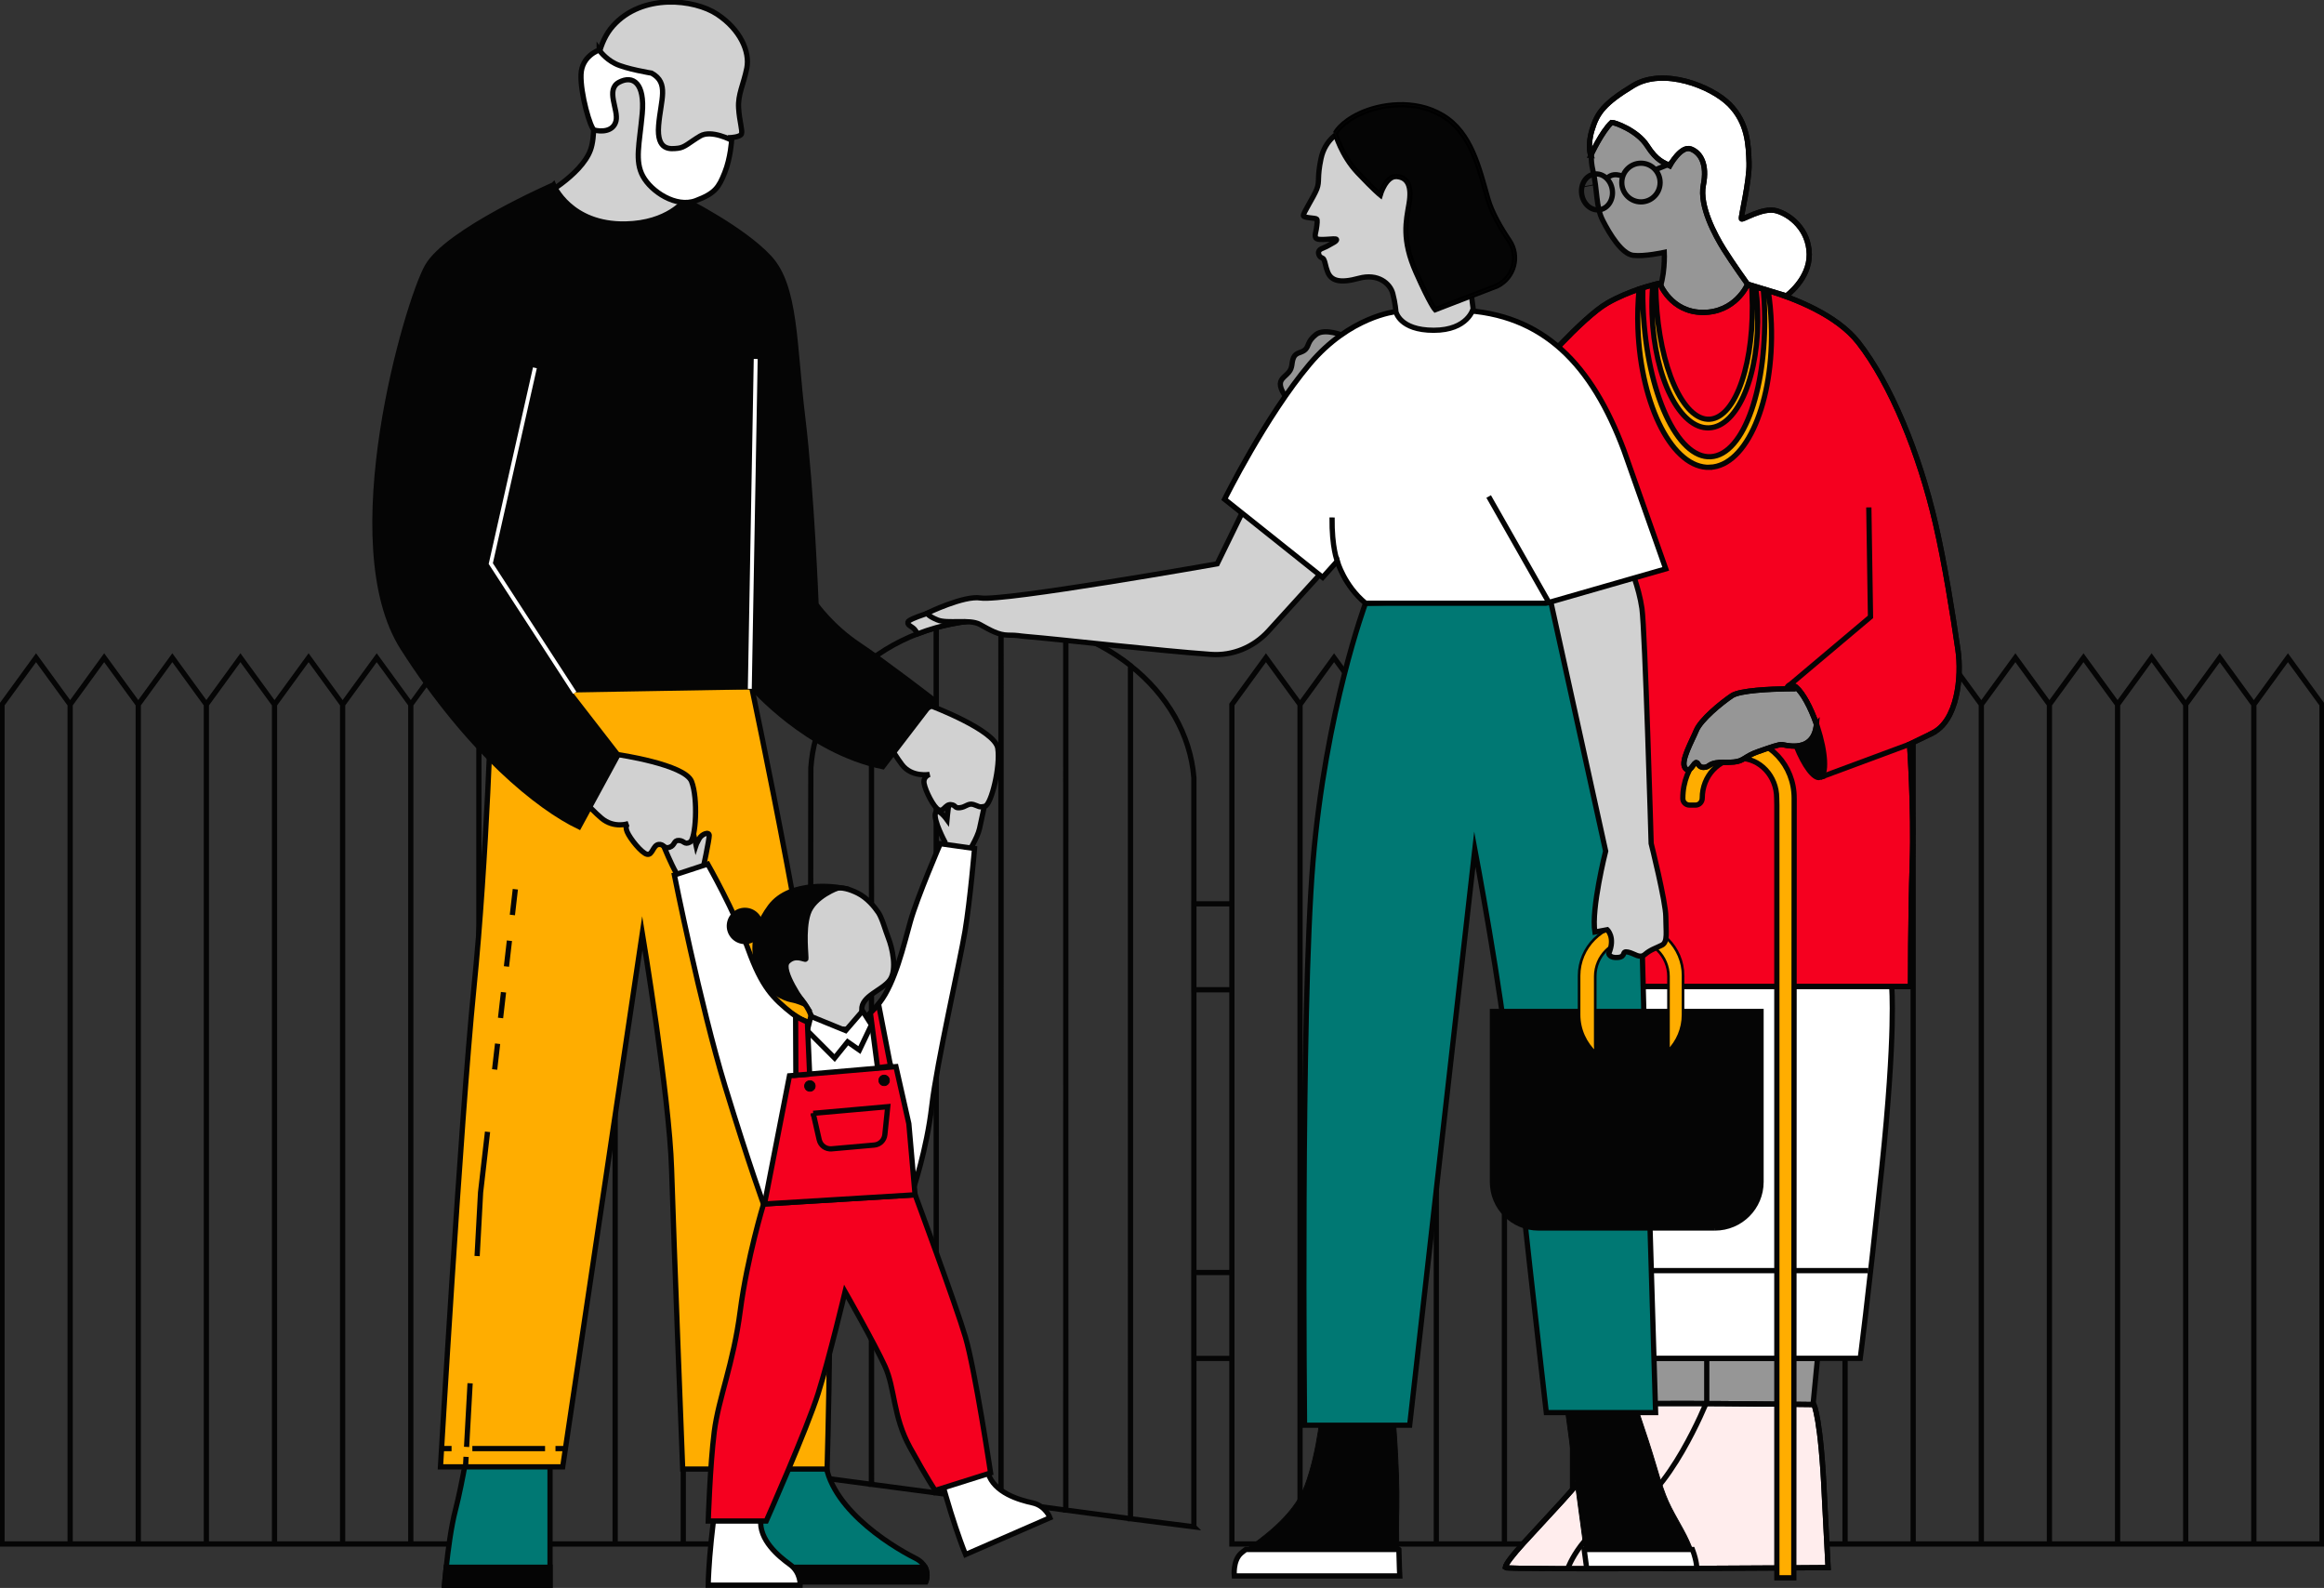 <?xml version="1.0" encoding="UTF-8"?><svg id="Layer_2" xmlns="http://www.w3.org/2000/svg" xmlns:xlink="http://www.w3.org/1999/xlink" viewBox="0 0 443.94 303.29"><rect x="0" y="0" width="443.94" height="303.29" fill="#333333" stroke="none"/><defs><style>.cls-1,.cls-2,.cls-3,.cls-4,.cls-5,.cls-6{fill:none;}.cls-7,.cls-8,.cls-9{fill:#050505;}.cls-10{fill:#ffad00;}.cls-2{stroke-width:.5px;}.cls-2,.cls-8,.cls-3,.cls-4,.cls-11,.cls-12,.cls-5,.cls-13,.cls-14,.cls-6,.cls-15,.cls-9,.cls-16{stroke-miterlimit:10;}.cls-2,.cls-8,.cls-3,.cls-4,.cls-11,.cls-12,.cls-5,.cls-13,.cls-15,.cls-16{stroke:#050505;}.cls-3{stroke-width:.16px;}.cls-17{fill:#007873;}.cls-11,.cls-18{fill:#f5001f;}.cls-19,.cls-12{fill:#969696;}.cls-5{stroke-dasharray:4.95 4.95;}.cls-20{clip-path:url(#clippath-1);}.cls-21{clip-path:url(#clippath-3);}.cls-22{clip-path:url(#clippath-4);}.cls-23{clip-path:url(#clippath-2);}.cls-24{clip-path:url(#clippath-6);}.cls-25{clip-path:url(#clippath-5);}.cls-13,.cls-14,.cls-26{fill:#fff;}.cls-14,.cls-9{stroke:#000;}.cls-6{stroke:#fff;stroke-width:.75px;}.cls-15{fill:#ffeded;}.cls-16,.cls-27{fill:#d1d1d1;}.cls-28{clip-path:url(#clippath);}</style><clipPath id="clippath"><rect class="cls-1" width="443.94" height="303.29"/></clipPath><clipPath id="clippath-1"><rect class="cls-1" width="443.94" height="303.29"/></clipPath><clipPath id="clippath-2"><rect class="cls-1" width="443.94" height="303.29"/></clipPath><clipPath id="clippath-3"><rect class="cls-1" width="443.94" height="303.29"/></clipPath><clipPath id="clippath-4"><rect class="cls-1" width="443.94" height="303.29"/></clipPath><clipPath id="clippath-5"><rect class="cls-1" width="443.94" height="303.29"/></clipPath><clipPath id="clippath-6"><rect class="cls-1" width="443.94" height="303.29"/></clipPath></defs><g id="Original"><g class="cls-28"><path class="cls-4" d="M430.54,134.56v160.33h13.02v-160.33l-6.51-8.94-6.51,8.94ZM417.52,134.56v160.33h13.01v-160.33l-6.5-8.94-6.51,8.94ZM404.51,134.56v160.33h13.01v-160.33l-6.51-8.94-6.5,8.94ZM391.49,134.56v160.33h13.02v-160.33l-6.51-8.94-6.51,8.94ZM378.48,134.56v160.33h13.01v-160.33l-6.5-8.94-6.51,8.94ZM365.46,134.56v160.33h13.02v-160.33l-6.51-8.94-6.51,8.94ZM287.38,134.56v160.33h13.01v-160.33l-6.5-8.94-6.51,8.94ZM274.37,134.56v160.33h13.01v-160.33l-6.51-8.94-6.5,8.94ZM261.35,134.56v160.33h13.02v-160.33l-6.51-8.94-6.51,8.94ZM248.34,134.56v160.33h13.01v-160.33l-6.51-8.94-6.5,8.94ZM235.32,134.56v160.33h13.02v-160.33l-6.51-8.94-6.51,8.94ZM352.45,134.56v160.33h13.01v-160.33l-6.5-8.94-6.51,8.94ZM339.44,134.56v160.33h13.01v-160.33l-6.51-8.94-6.5,8.94ZM326.42,134.56v160.33h13.02v-160.33l-6.51-8.94-6.51,8.94ZM313.41,134.56v160.33h13.01v-160.33l-6.5-8.94-6.51,8.94ZM300.39,134.56v160.33h13.02v-160.33l-6.51-8.94-6.51,8.94ZM130.52,134.56v160.33h13.02v-160.33l-6.51-8.94-6.51,8.94ZM117.51,134.56v160.33h13.01v-160.33l-6.5-8.94-6.51,8.94ZM104.5,134.56v160.33h13.01v-160.33l-6.51-8.94-6.5,8.94ZM91.48,134.56v160.33h13.02v-160.33l-6.51-8.94-6.51,8.94ZM78.47,134.56v160.33h13.01v-160.33l-6.51-8.94-6.5,8.94ZM65.45,134.56v160.33h13.02v-160.33l-6.51-8.94-6.51,8.94ZM52.44,134.56v160.33h13.01v-160.33l-6.5-8.94-6.51,8.94ZM39.42,134.56v160.33h13.02v-160.33l-6.51-8.94-6.51,8.94ZM26.41,134.56v160.33h13.01v-160.33l-6.5-8.94-6.51,8.94ZM13.4,134.56v160.33h13.01v-160.33l-6.51-8.94-6.5,8.94ZM.38,134.56v160.33h13.02v-160.33l-6.51-8.94-6.51,8.94ZM235.32,259.45h-7.27v-16.41h7.27v16.41ZM235.32,189.04h-7.27v-16.41h7.27v16.41ZM166.49,283.5h-.02s-11.76-1.56-11.76-1.56l.18-135.25c.03-.5.08-1.01.14-1.51.9-7.78,5.15-14.49,11.44-19.25l.02,157.58ZM178.85,285.14h-.02l-12.35-1.64h-.02s.02-157.59.02-157.59c3.55-2.69,7.74-4.75,12.35-6.04l.02,165.27ZM191.22,286.78h-.02l-12.35-1.64h-.02l.02-165.28c3.88-1.08,8.04-1.6,12.35-1.49l.02,168.41ZM203.6,288.42h-.02l-12.35-1.64h-.02l.02-168.41c1.27.04,2.54.12,3.83.27,2.97.34,5.82.98,8.52,1.86l.02,167.91ZM215.96,290.06h-.01l-12.35-1.64h-.02l.02-167.9c4.63,1.53,8.8,3.78,12.35,6.59v162.95ZM228.06,291.61l-12.1-1.54h-.01V127.13c6.98,5.52,11.47,13.16,12.11,21.42v143.06Z"/><path class="cls-17" d="M105.07,272.66v30.25h-20.17s.12-1.47.34-3.57c.34-3.15.92-7.73,1.77-10.97,1.4-5.4,2.81-14.31,2.81-14.31l15.25-1.4Z"/><path class="cls-4" d="M105.07,272.66v30.25h-20.17s.12-1.47.34-3.57c.34-3.15.92-7.73,1.77-10.97,1.4-5.4,2.81-14.31,2.81-14.31l15.25-1.4Z"/><path class="cls-17" d="M176.85,302.13h-39.47l.14-2.79,1.06-22.2,17.94-5.32s1.33-3.98,1.06,5.72c-.26,9.7,12.23,17.54,17.28,20.07.99.5,1.56,1.12,1.88,1.73.71,1.39.11,2.79.11,2.79"/><path class="cls-4" d="M176.85,302.13h-39.47l.14-2.79,1.06-22.2,17.94-5.32s1.33-3.98,1.06,5.72c-.26,9.7,12.23,17.54,17.28,20.07.99.5,1.56,1.12,1.88,1.73.71,1.39.11,2.79.11,2.79Z"/><path class="cls-7" d="M85.24,299.34h19.83v3.56h-20.17s.11-1.47.34-3.56"/><path class="cls-4" d="M85.24,299.34h19.83v3.56h-20.17s.11-1.47.34-3.56Z"/><path class="cls-7" d="M176.85,302.13h-39.47l.14-2.79h39.22c.71,1.39.11,2.79.11,2.79"/><path class="cls-4" d="M176.85,302.13h-39.47l.14-2.79h39.22c.71,1.39.11,2.79.11,2.79Z"/><path class="cls-27" d="M102.98,37.83s8.01-4.24,9.82-9.19c1.81-4.95-1.26-17.52,4.32-23.72,5.58-6.21,15.48-5.11,19.88-2.2,4.4,2.91,6.28,7.15,5.66,10.29-.63,3.14-1.73,5.03-1.57,7.62.16,2.59.79,4.32.55,4.95-.24.63-2.2.71-2.2.71,0,0-2.36,8.72-4.56,9.27-2.2.55-4.08.47-4.16.78-.08.32.08,4.17.08,4.17l-10.76,7.86-16.02-6.37-1.02-4.16Z"/><path class="cls-4" d="M102.98,37.83s8.01-4.24,9.82-9.19c1.81-4.95-1.26-17.52,4.32-23.72,5.58-6.21,15.48-5.11,19.88-2.2,4.4,2.91,6.28,7.15,5.66,10.29-.63,3.14-1.73,5.03-1.57,7.62.16,2.59.79,4.32.55,4.95-.24.63-2.2.71-2.2.71,0,0-2.36,8.72-4.56,9.27-2.2.55-4.08.47-4.16.78-.08.32.08,4.17.08,4.17l-10.76,7.86-16.02-6.37-1.02-4.16Z"/><path class="cls-10" d="M93.91,132.01c0,1.27-.85,31.41-3.4,56.88-2.54,25.47-6.37,91.27-6.37,91.27h23.35l15.21-101.95s5.16,31.06,5.59,45.07c.42,14.01,2.12,57.3,2.12,57.3h27.59s1.27-43.3,0-65.37c-1.27-22.07-14.43-84.04-14.43-84.04l-49.66.85Z"/><path class="cls-4" d="M93.91,132.01c0,1.27-.85,31.41-3.4,56.88-2.54,25.47-6.37,91.27-6.37,91.27h23.35l15.21-101.95s5.16,31.06,5.59,45.07c.42,14.01,2.12,57.3,2.12,57.3h27.59s1.27-43.3,0-65.37c-1.27-22.07-14.43-84.04-14.43-84.04l-49.66.85Z"/><path class="cls-27" d="M125.87,159.28s3.29,8.7,4.41,8.7,3.99-1.92,3.99-1.92c0,0,1.21-5.66,1.21-6.48s-1.41-.3-1.92.61c-.51.91-.61,1.22-.61,1.22l-1.11-5.06-5.97,2.94Z"/><path class="cls-4" d="M125.87,159.28s3.29,8.7,4.41,8.7,3.99-1.92,3.99-1.92c0,0,1.21-5.66,1.21-6.48s-1.41-.3-1.92.61c-.51.91-.61,1.22-.61,1.22l-1.11-5.06-5.97,2.94Z"/><path class="cls-27" d="M180.5,160.8s-2.22-4.15-1.82-5.46c.4-1.31,2.22,1.21,2.22,1.21,0,0,.5-5.56,1.11-6.37.61-.81,4.76-.91,4.76-.91l2.13.71s-1.36,6.35-1.78,8.25c-.41,1.9-2.37,4.9-2.37,4.9l-4.35-1.01.1-1.31Z"/><path class="cls-4" d="M180.5,160.8s-2.22-4.15-1.82-5.46c.4-1.31,2.22,1.21,2.22,1.21,0,0,.5-5.56,1.11-6.37.61-.81,4.76-.91,4.76-.91l2.13.71s-1.36,6.35-1.78,8.25c-.41,1.9-2.37,4.9-2.37,4.9l-4.35-1.01.1-1.31Z"/><path class="cls-27" d="M117.98,144.12s12.84,1.86,14.12,5.12c1.29,3.27.81,11.04-.29,11.61-1.1.57-1.05-.27-2.11-.33-1.06-.06-.72.95-1.81,1.31-1.08.36-1.03-.68-2.1-.54-1.07.15-1.16,2.14-2.21,1.87-1.05-.27-3.21-2.96-3.77-4.27-.56-1.31.25-1.6.25-1.6,0,0-2.76,1.02-5.18-1.04s-5.18-5.42-5.18-5.42l8.27-6.71Z"/><path class="cls-4" d="M117.98,144.12s12.84,1.86,14.12,5.12c1.29,3.27.81,11.04-.29,11.61-1.1.57-1.05-.27-2.11-.33-1.06-.06-.72.95-1.81,1.31-1.08.36-1.03-.68-2.1-.54-1.07.15-1.16,2.14-2.21,1.87-1.05-.27-3.21-2.96-3.77-4.27-.56-1.31.25-1.6.25-1.6,0,0-2.76,1.02-5.18-1.04s-5.18-5.42-5.18-5.42l8.27-6.71Z"/><path class="cls-27" d="M177.92,134.85s12.14,4.59,12.68,8.05c.55,3.46-1.24,10.76-2.44,11.08-1.19.32-1.2-.03-2.22-.33-1.02-.29-1.44.5-2.57.62-1.14.12-.67-.5-1.75-.59-1.07-.09-1.37,1.47-2.33.97-.96-.49-2.5-3.58-2.76-4.98-.26-1.4,1.07-1.77,1.07-1.77,0,0-3.39.66-5.31-1.87-1.92-2.54-3.9-6.41-3.9-6.41l9.53-4.76Z"/><path class="cls-4" d="M177.92,134.85s12.14,4.59,12.68,8.05c.55,3.46-1.24,10.76-2.44,11.08-1.19.32-1.2-.03-2.22-.33-1.02-.29-1.44.5-2.57.62-1.14.12-.67-.5-1.75-.59-1.07-.09-1.37,1.47-2.33.97-.96-.49-2.5-3.58-2.76-4.98-.26-1.4,1.07-1.77,1.07-1.77,0,0-3.39.66-5.31-1.87-1.92-2.54-3.9-6.41-3.9-6.41l9.53-4.76Z"/><path class="cls-26" d="M136.63,287.73s-.75,5.62-1.05,9.56c-.3,3.94-.3,5.47-.3,5.47h17.57s.15-2.43-1.95-3.95c-2.1-1.52-6.01-4.7-5.56-8.65l-8.71-2.43Z"/><path class="cls-4" d="M136.63,287.73s-.75,5.62-1.05,9.56c-.3,3.94-.3,5.47-.3,5.47h17.57s.15-2.43-1.95-3.95c-2.1-1.52-6.01-4.7-5.56-8.65l-8.71-2.43Z"/><path class="cls-26" d="M179.79,282.57s1.51,5.46,2.78,9.2c1.27,3.74,1.87,5.14,1.87,5.14l16.13-7.03s-.82-2.29-3.34-2.84c-2.53-.56-7.36-1.92-8.49-5.72l-8.95,1.25Z"/><path class="cls-4" d="M179.79,282.57s1.51,5.46,2.78,9.2c1.27,3.74,1.87,5.14,1.87,5.14l16.13-7.03s-.82-2.29-3.34-2.84c-2.53-.56-7.36-1.92-8.49-5.72l-8.95,1.25Z"/><path class="cls-27" d="M159.54,169.69c1.21-.32,2.8.15,4.29.89,1.82.91,3.2,2.59,3.95,3.7.74,1.1,1.3,3.29,1.95,4.96.66,1.67,1.69,5.9.27,7.91-1.43,2.02-5.5,3.04-5.38,5.71.11,2.67.81,2.52.49,3.78-.32,1.26-2.88,2.59-4.08,2.72-1.2.13-4.64-.33-5.38-2.74-.94-5.93-4.51-6.62-5.93-10.64-1.42-4.02-.27-13.21,3.3-14.48,3.58-1.27,6.52-1.81,6.52-1.81"/><path class="cls-4" d="M159.54,169.69c1.21-.32,2.8.15,4.29.89,1.82.91,3.2,2.59,3.95,3.7.74,1.1,1.3,3.29,1.95,4.96.66,1.67,1.69,5.9.27,7.91-1.43,2.02-5.5,3.04-5.38,5.71.11,2.67.81,2.52.49,3.78-.32,1.26-2.88,2.59-4.08,2.72-1.2.13-4.64-.33-5.38-2.74-.94-5.93-4.51-6.62-5.93-10.64-1.42-4.02-.27-13.21,3.3-14.48,3.58-1.27,6.52-1.81,6.52-1.81Z"/><path class="cls-7" d="M153.92,183.17c.17-.25-.63-5.39.46-8.7,1.09-3.31,5.87-4.96,5.87-4.96,0,0-9.25-1.58-13.14,3.69-3.89,5.27-3.14,9.6-1.85,12.85,1.29,3.25,4.65,4.67,5.94,4.9,1.29.23,2.42.79,2.42.79,0,0-4.68-6.45-3.18-8.03,1.5-1.58,3.3-.28,3.48-.53"/><path class="cls-4" d="M153.92,183.17c.17-.25-.63-5.39.46-8.7,1.09-3.31,5.87-4.96,5.87-4.96,0,0-9.25-1.58-13.14,3.69-3.89,5.27-3.14,9.6-1.85,12.85,1.29,3.25,4.65,4.67,5.94,4.9,1.29.23,2.42.79,2.42.79,0,0-4.68-6.45-3.18-8.03,1.5-1.58,3.3-.28,3.48-.53Z"/><path class="cls-26" d="M186.16,162.07s-.83,9.79-1.81,15.73c-.98,5.93-5.38,25.06-6.36,33.47-.98,8.41-3.59,16-3.59,16l-28.39,3.14s-2.77-7.43-7.5-22.92c-4.73-15.5-9.69-40.37-9.69-40.37l6.37-2.09s5.12,8.99,7.72,16.24c2.62,7.26,4.73,9.4,8.49,12.37.18.14.37.28.57.41.69.47,1.46.84,2.25,1.15,3.61,1.4,7.78,1.4,7.78,1.4,0,0,1.97-.84,4.27-3.12.5-.49,1.03-1.07,1.55-1.72.08-.09.15-.18.22-.28,2.94-3.79,4.57-10.88,5.87-15.5,1.3-4.62,5.71-14.84,5.71-14.84l6.54.92Z"/><path class="cls-4" d="M186.16,162.07s-.83,9.79-1.81,15.73c-.98,5.93-5.38,25.06-6.36,33.47-.98,8.41-3.59,16-3.59,16l-28.39,3.14s-2.77-7.43-7.5-22.92c-4.73-15.5-9.69-40.37-9.69-40.37l6.37-2.09s5.12,8.99,7.72,16.24c2.62,7.26,4.73,9.4,8.49,12.37.18.14.37.28.57.41.69.47,1.46.84,2.25,1.15,3.61,1.4,7.78,1.4,7.78,1.4,0,0,1.97-.84,4.27-3.12.5-.49,1.03-1.07,1.55-1.72.08-.09.15-.18.22-.28,2.94-3.79,4.57-10.88,5.87-15.5,1.3-4.62,5.71-14.84,5.71-14.84l6.54.92Z"/></g><polygon class="cls-26" points="154.21 196.85 154.89 194.12 161.54 196.83 164.78 193.08 166.47 195.74 164.17 200.56 161.92 198.99 159.43 202.08 154.21 196.85"/><polygon class="cls-4" points="154.21 196.85 154.89 194.12 161.54 196.83 164.78 193.08 166.47 195.74 164.17 200.56 161.92 198.99 159.43 202.08 154.21 196.85"/><g class="cls-20"><path class="cls-11" d="M145.86,229.95s-3.13,10.23-4.46,20.43c-1.32,10.2-4.13,16.55-4.96,23.07-.82,6.52-1.15,17.06-1.15,17.06h11.08s7.78-17.56,9.93-24.41c2.15-6.85,5.13-19.39,5.13-19.39,0,0,5.62,9.86,7.61,14.21,1.98,4.35,1.49,9.53,4.8,15.55s4.8,8.19,4.8,8.19l10.59-3.34s-2.98-19.73-4.8-25.92c-1.82-6.19-9.61-27.19-9.61-27.19l-28.94,1.75Z"/><path class="cls-3" d="M145.86,229.95s-3.13,10.23-4.46,20.43c-1.32,10.2-4.13,16.55-4.96,23.07-.82,6.52-1.15,17.06-1.15,17.06h11.08s7.78-17.56,9.93-24.41c2.15-6.85,5.13-19.39,5.13-19.39,0,0,5.62,9.86,7.61,14.21,1.98,4.35,1.49,9.53,4.8,15.55s4.8,8.19,4.8,8.19l10.59-3.34s-2.98-19.73-4.8-25.92c-1.82-6.19-9.61-27.19-9.61-27.19l-28.94,1.75Z"/></g><polygon class="cls-11" points="146.04 229.95 150.81 205.47 171.15 203.72 173.61 214.61 174.8 228.2 146.04 229.95"/><polygon class="cls-3" points="146.04 229.95 150.81 205.47 171.15 203.72 173.61 214.61 174.8 228.2 146.04 229.95"/><g class="cls-23"><path class="cls-18" d="M154.66,205.15l-2.63.21-.05-11.32c.69.46,1.46.84,2.25,1.15l.43,9.96Z"/><path class="cls-4" d="M154.66,205.15l-2.63.21-.05-11.32c.69.46,1.46.84,2.25,1.15l.43,9.96Z"/><path class="cls-18" d="M170.12,203.62l-2.48.32-1.37-10.46c.5-.49,1.03-1.07,1.55-1.71l2.3,11.86Z"/><path class="cls-4" d="M170.12,203.62l-2.48.32-1.37-10.46c.5-.49,1.03-1.07,1.55-1.71l2.3,11.86Z"/><path class="cls-18" d="M155.34,212.64l14.24-1.27-.55,5.33c-.11,1.07-.96,1.91-2.03,2l-8.13.72c-1.12.1-2.13-.64-2.38-1.73l-1.15-5.06Z"/><path class="cls-4" d="M155.34,212.64l14.24-1.27-.55,5.33c-.11,1.07-.96,1.91-2.03,2l-8.13.72c-1.12.1-2.13-.64-2.38-1.73l-1.15-5.06Z"/><path class="cls-7" d="M144.61,174.97c1.04,1.28.84,3.15-.43,4.19-1.27,1.04-3.15.84-4.19-.43-1.04-1.28-.84-3.15.43-4.19,1.27-1.04,3.15-.84,4.19.43"/><path class="cls-4" d="M144.61,174.97c1.04,1.28.84,3.15-.43,4.19-1.27,1.04-3.15.84-4.19-.43-1.04-1.28-.84-3.15.43-4.19,1.27-1.04,3.15-.84,4.19.43Z"/><path class="cls-4" d="M103.01,129.43c0,.08-.07.74-.19,1.89"/><path class="cls-5" d="M98.44,169.84c-1.36,11.84-2.79,24.38-3.99,34.75"/><line class="cls-4" x1="89.8" y1="264.2" x2="89.13" y2="276.35"/><path class="cls-4" d="M93.13,216.17c-.82,7.08-1.33,11.58-1.33,11.58l-.66,12.15"/><path class="cls-4" d="M102.4,135.09c-.33,2.96-.78,6.94-1.31,11.58"/></g><path class="cls-4" d="M84.35,276.67h1.91M89.03,278.25l-.1,1.9"/><line class="cls-4" x1="90.23" y1="276.67" x2="104.12" y2="276.67"/><line class="cls-4" x1="106.11" y1="276.67" x2="108.02" y2="276.67"/><path class="cls-7" d="M105.73,35.31s-20.31,8.83-24.13,15.62c-3.82,6.79-17.38,52.87-4.64,72.83,12.74,19.95,26,30.49,33.64,34.14l7.44-13.69-8.89-11.47-.31-.5-.92-1.08h35.66s10.61,12.31,25.04,15.27l9.76-12.73s-9.34-7.22-14.43-10.61c-5.09-3.4-8.06-7.64-8.06-7.64,0,0-.85-21.65-2.55-35.65-1.7-14.01-1.27-25.04-6.37-30.56-5.09-5.52-16.13-11.04-16.13-11.04,0,0-3.19,4.42-11.36,4.58-10.61.2-13.75-7.47-13.75-7.47"/><path class="cls-4" d="M105.73,35.31s-20.31,8.83-24.13,15.62c-3.82,6.79-17.38,52.87-4.64,72.83,12.74,19.95,26,30.49,33.64,34.14l7.44-13.69-8.89-11.47-.31-.5-.92-1.08h35.66s10.61,12.31,25.04,15.27l9.76-12.73s-9.34-7.22-14.43-10.61c-5.09-3.4-8.06-7.64-8.06-7.64,0,0-.85-21.65-2.55-35.65-1.7-14.01-1.27-25.04-6.37-30.56-5.09-5.52-16.13-11.04-16.13-11.04,0,0-3.19,4.42-11.36,4.58-10.61.2-13.75-7.47-13.75-7.47Z"/><path class="cls-26" d="M114.46,9.56s-3.34,1.07-3.47,4.67c-.14,3.61,1.8,10.42,2.54,10.61,1.17.32,3.61.4,4.14-1.73.53-2.13-2.07-6.01.6-7.41,2.67-1.4,4.94.2,4.41,6.01-.53,5.81-1.47,9.01.13,11.95,1.6,2.94,6.34,6.07,10.08,4.67,3.74-1.4,4.41-2.54,5.54-5.34,1.13-2.8,1.33-6.21,1.33-6.21,0,0-3.87-2.07-6.01-.8-2.13,1.27-2.94,2.21-4.27,2.34-1.34.13-4.07.6-3.67-4.34.4-4.94,2.07-8.14-1.34-10.01,0,0-4.94-.8-6.94-1.81-2-1-3.07-2.6-3.07-2.6"/><path class="cls-4" d="M114.46,9.56s-3.34,1.07-3.47,4.67c-.14,3.61,1.8,10.42,2.54,10.61,1.17.32,3.61.4,4.14-1.73.53-2.13-2.07-6.01.6-7.41,2.67-1.4,4.94.2,4.41,6.01-.53,5.81-1.47,9.01.13,11.95,1.6,2.94,6.34,6.07,10.08,4.67,3.74-1.4,4.41-2.54,5.54-5.34,1.13-2.8,1.33-6.21,1.33-6.21,0,0-3.87-2.07-6.01-.8-2.13,1.27-2.94,2.21-4.27,2.34-1.34.13-4.07.6-3.67-4.34.4-4.94,2.07-8.14-1.34-10.01,0,0-4.94-.8-6.94-1.81-2-1-3.07-2.6-3.07-2.6Z"/><rect class="cls-1" width="443.94" height="303.29"/><path class="cls-6" d="M144.36,68.56l-1.13,63M109.78,132.32l-16.03-24.68,8.43-37.39"/><g class="cls-21"><path class="cls-7" d="M155.72,207.42c0,.56-.45,1.01-1.01,1.01s-1.01-.45-1.01-1.01.45-1.01,1.01-1.01,1.01.45,1.01,1.01"/><path class="cls-3" d="M155.72,207.42c0,.56-.45,1.01-1.01,1.01s-1.01-.45-1.01-1.01.45-1.01,1.01-1.01,1.01.45,1.01,1.01Z"/><path class="cls-7" d="M169.9,206.35c0,.56-.45,1.01-1.01,1.01s-1.01-.45-1.01-1.01.45-1.01,1.01-1.01,1.01.45,1.01,1.01"/><path class="cls-3" d="M169.9,206.35c0,.56-.45,1.01-1.01,1.01s-1.01-.45-1.01-1.01.45-1.01,1.01-1.01,1.01.45,1.01,1.01Z"/></g><polygon class="cls-19" points="347.19 259.43 345.82 273.66 314.4 273.67 311.64 259.44 347.19 259.43"/><polygon class="cls-4" points="347.19 259.43 345.82 273.66 314.4 273.67 311.64 259.44 347.19 259.43"/><g class="cls-22"><path class="cls-13" d="M361.36,188.42s.84,8.7-1.9,34.73c-2.74,26.04-4.11,36.28-4.11,36.28h-44.19s-9.6-71.01-9.6-71.01h59.8Z"/><path class="cls-3" d="M361.36,188.42s.84,8.7-1.9,34.73c-2.74,26.04-4.11,36.28-4.11,36.28h-44.19s-9.6-71.01-9.6-71.01h59.8Z"/></g><line class="cls-3" x1="302.14" y1="35.75" x2="305.34" y2="35.13"/><g class="cls-25"><path class="cls-15" d="M311.25,268.26c.22-.45,35.24,0,35.24,0,0,0,1.36,2.46,2.04,18.03l.68,13.11s-61.16.49-61.67,0c.53-3.15,20.35-20.1,23.72-31.14"/><path class="cls-4" d="M311.25,268.26c.22-.45,35.24,0,35.24,0,0,0,1.36,2.46,2.04,18.03l.68,13.11s-61.16.49-61.67,0c.53-3.15,20.35-20.1,23.72-31.14Z"/><path class="cls-19" d="M306.56,21.29c-1.75,4-3.23,7.2-2.29,11.2.94,4,.54,6.94,1.89,9.6,1.35,2.67,3.65,6.41,5.81,6.68,2.15.27,5.95-.57,5.95-.57,0,0,.23,4.82-1.25,7.76-1.48,2.94,5.52,10.01,5.52,10.01l12.39-2.94,2.02-6.4-5.66-16.94-1.75-15.34-17.25-4.8-5.39,1.73Z"/><path class="cls-4" d="M306.56,21.29c-1.75,4-3.23,7.2-2.29,11.2.94,4,.54,6.94,1.89,9.6,1.35,2.67,3.65,6.41,5.81,6.68,2.15.27,5.95-.57,5.95-.57,0,0,.23,4.82-1.25,7.76-1.48,2.94,5.52,10.01,5.52,10.01l12.39-2.94,2.02-6.4-5.66-16.94-1.75-15.34-17.25-4.8-5.39,1.73Z"/><path class="cls-11" d="M369.15,140.03l-4.38,2.11s.86,12.37.52,22.64c-.34,10.28-.34,23.64-.34,23.64h-63.38l-9.59-115.8c.69-1.03,10.28-11.99,15.07-14.74,2.11-1.21,4.29-2.07,6.07-2.68,1.02-.35,1.91-.6,2.59-.78.22-.07.42-.12.59-.16.48-.12.75-.17.75-.17,0,0,2.09,5.58,8.26,5.58s8.45-5.22,8.45-5.22c0,0,.31.06.85.19.22.06.48.12.77.19.65.16,1.46.38,2.38.66,4.91,1.48,13.09,4.61,17.24,9.92,6.16,7.88,11.65,21.25,14.73,34.6,1.76,7.6,3.28,17.19,4.28,24.05.76,5.24-.11,13.63-4.88,15.95"/><path class="cls-4" d="M369.15,140.03l-4.38,2.11s.86,12.37.52,22.64c-.34,10.28-.34,23.64-.34,23.64h-63.38l-9.59-115.8c.69-1.03,10.28-11.99,15.07-14.74,2.11-1.21,4.29-2.07,6.07-2.68,1.02-.35,1.91-.6,2.59-.78.22-.07.42-.12.59-.16.48-.12.75-.17.75-.17,0,0,2.09,5.58,8.26,5.58s8.45-5.22,8.45-5.22c0,0,.31.06.85.19.22.06.48.12.77.19.65.16,1.46.38,2.38.66,4.91,1.48,13.09,4.61,17.24,9.92,6.16,7.88,11.65,21.25,14.73,34.6,1.76,7.6,3.28,17.19,4.28,24.05.76,5.24-.11,13.63-4.88,15.95Z"/><path class="cls-13" d="M303.87,29.7s2.09-4.56,4-6.32c.49-.03,4.89,1.48,6.78,4.46,1.89,2.97,3.26,3.19,4.31,3.8,0,0,2.14-3.9,4.03-3.19,1.89.72,3.18,2.93,2.39,6.91-.79,3.98,2.25,9.6,3.93,12.28,1.68,2.68,4.51,6.62,4.51,6.62l7.41,2.25s4.45-3.2,4.38-7.95c-.07-4.74-3.63-7.56-6.26-8.3-2.63-.74-6.53,1.87-6.7,1.55-.16-.33,1.57-7.23,1.46-10.66-.11-3.43-.22-7.65-3.71-11.19-3.49-3.53-12.68-7.09-18.39-3.63-5.7,3.46-6.9,5.25-7.88,8.42-.98,3.18-.25,4.95-.25,4.95"/><path class="cls-4" d="M303.87,29.7s2.09-4.56,4-6.32c.49-.03,4.89,1.48,6.78,4.46,1.89,2.97,3.26,3.19,4.31,3.8,0,0,2.14-3.9,4.03-3.19,1.89.72,3.18,2.93,2.39,6.91-.79,3.98,2.25,9.6,3.93,12.28,1.68,2.68,4.51,6.62,4.51,6.62l7.41,2.25s4.45-3.2,4.38-7.95c-.07-4.74-3.63-7.56-6.26-8.3-2.63-.74-6.53,1.87-6.7,1.55-.16-.33,1.57-7.23,1.46-10.66-.11-3.43-.22-7.65-3.71-11.19-3.49-3.53-12.68-7.09-18.39-3.63-5.7,3.46-6.9,5.25-7.88,8.42-.98,3.18-.25,4.95-.25,4.95Z"/><path class="cls-10" d="M326.63,89.26c-7.04.27-13.18-11.6-13.74-26.5-.1-2.61-.01-5.14.22-7.55.24-.08.48-.16.7-.22-.02,1.37,0,2.76.07,4.18.75,15.87,6.53,28.44,12.92,28.06,6.39-.37,10.97-13.54,10.22-29.42-.04-.87-.1-1.72-.17-2.57.29.08.6.17.92.27.31,2.01.51,4.13.59,6.3.56,14.9-4.7,27.18-11.73,27.44"/><path class="cls-4" d="M326.63,89.26c-7.04.27-13.18-11.6-13.74-26.5-.1-2.61-.01-5.14.22-7.55.24-.08.48-.16.7-.22-.02,1.37,0,2.76.07,4.18.75,15.87,6.53,28.44,12.92,28.06,6.39-.37,10.97-13.54,10.22-29.42-.04-.87-.1-1.72-.17-2.57.29.08.6.17.92.27.31,2.01.51,4.13.59,6.3.56,14.9-4.7,27.18-11.73,27.44Z"/><path class="cls-10" d="M326.46,81.72c-5.56.22-10.42-9.5-10.87-21.71-.07-1.92-.02-3.79.12-5.57.22-.07.42-.12.59-.16,0,.92.02,1.85.06,2.79.59,13.01,5.17,23.31,10.23,23,5.05-.31,8.69-11.1,8.09-24.11-.01-.44-.04-.87-.07-1.3.22.06.48.12.77.19.18,1.4.31,2.87.36,4.38.44,12.21-3.73,22.28-9.29,22.49"/><path class="cls-4" d="M326.46,81.72c-5.56.22-10.42-9.5-10.87-21.71-.07-1.92-.02-3.79.12-5.57.22-.07.42-.12.59-.16,0,.92.02,1.85.06,2.79.59,13.01,5.17,23.31,10.23,23,5.05-.31,8.69-11.1,8.09-24.11-.01-.44-.04-.87-.07-1.3.22.06.48.12.77.19.18,1.4.31,2.87.36,4.38.44,12.21-3.73,22.28-9.29,22.49Z"/><path class="cls-4" d="M308.89,242.68h48M326.03,259.66v8.06s-7.34,18.3-15.53,21.17c-8.19,2.87-11.01,10.66-11.01,10.66"/><path class="cls-10" d="M342.73,152.45c0,.41-.07,148.9-.07,148.9h-3.24v-147.58s-.03-.9-.03-1.35c0-4.19-3.19-7.6-7.11-7.6s-7.11,3.4-7.11,7.6h0c0,.74-.55,1.35-1.28,1.35h-1.15c-.69,0-1.28-.55-1.28-1.25v-.07c0-6.29,4.76-11.39,10.64-11.39s10.63,5.1,10.63,11.39"/><path class="cls-4" d="M342.73,152.45c0,.41-.07,148.9-.07,148.9h-3.24v-147.58s-.03-.9-.03-1.35c0-4.19-3.19-7.6-7.11-7.6s-7.11,3.4-7.11,7.6h0c0,.74-.55,1.35-1.28,1.35h-1.15c-.69,0-1.28-.55-1.28-1.25v-.07c0-6.29,4.76-11.39,10.64-11.39s10.63,5.1,10.63,11.39Z"/><path class="cls-7" d="M347.68,148.48c-1.14.37-3.04-2.2-4.56-6-.26-.65-.51-1.33-.74-2.05-1.28-3.87-1.67-7.39-1.12-8.89.14-.39.35-.64.62-.73.36-.12.79.05,1.26.46,1.21,1.06,2.7,3.7,3.85,7.01.06.18.13.38.19.57,1.6,4.88,1.82,9.19.49,9.62"/><path class="cls-4" d="M347.68,148.48c-1.14.37-3.04-2.2-4.56-6-.26-.65-.51-1.33-.74-2.05-1.28-3.87-1.67-7.39-1.12-8.89.14-.39.35-.64.62-.73.36-.12.79.05,1.26.46,1.21,1.06,2.7,3.7,3.85,7.01.06.18.13.38.19.57,1.6,4.88,1.82,9.19.49,9.62Z"/><path class="cls-12" d="M346.99,138.29c-.29,3.23-2.18,4.08-3.87,4.19-1.31.09-2.48-.25-2.7-.27-.56-.06-1.98.43-4.6,1.35-2.6.91-2.66,1.8-4.59,1.98-1.92.16-1.58,0-2.77.08-2.17.15-1.85.93-3.01.95-1.15.01-1.03-1.14-1.54-.9-.51.25-1.2,2.24-2.05.96-.85-1.27,1.31-5.04,2.17-7.1.85-2.07,4.75-5.27,6.8-6.65,1.55-1.04,7.54-1.27,10.41-1.32.94-.02,1.54-.02,1.54-.02,0,0,.13-.11.34-.25,1.22,1.05,2.7,3.7,3.86,7.01"/><path class="cls-4" d="M346.99,138.29c-.29,3.23-2.18,4.08-3.87,4.19-1.31.09-2.48-.25-2.7-.27-.56-.06-1.98.43-4.6,1.35-2.6.91-2.66,1.8-4.59,1.98-1.92.16-1.58,0-2.77.08-2.17.15-1.85.93-3.01.95-1.15.01-1.03-1.14-1.54-.9-.51.25-1.2,2.24-2.05.96-.85-1.27,1.31-5.04,2.17-7.1.85-2.07,4.75-5.27,6.8-6.65,1.55-1.04,7.54-1.27,10.41-1.32.94-.02,1.54-.02,1.54-.02,0,0,.13-.11.34-.25,1.22,1.05,2.7,3.7,3.86,7.01Z"/></g><polyline class="cls-4" points="341.88 130.82 357.31 117.82 356.99 96.91"/><line class="cls-4" x1="347.68" y1="148.48" x2="364.77" y2="142.14"/><g class="cls-24"><path class="cls-19" d="M256.73,64.13s-3.68-1.54-5.34-.24c-1.66,1.31-1.31,2.13-2.02,2.85s-1.78.48-2.26,1.54c-.47,1.07-.12,1.9-.95,2.85-.83.95-1.78,1.31-1.55,2.61.24,1.31,1.78,3.08,1.78,3.08l7.6-7.59,2.73-5.1Z"/><path class="cls-4" d="M256.73,64.13s-3.68-1.54-5.34-.24c-1.66,1.31-1.31,2.13-2.02,2.85s-1.78.48-2.26,1.54c-.47,1.07-.12,1.9-.95,2.85-.83.95-1.78,1.31-1.55,2.61.24,1.31,1.78,3.08,1.78,3.08l7.6-7.59,2.73-5.1Z"/><path class="cls-4" d="M316.29,32.38l3.1-1.24M306.79,34.27s.57-.77,1.47-.88c.89-.11,1.64.25,1.64.25M317.12,34.87c0,2.04-1.64,3.69-3.66,3.69s-3.66-1.65-3.66-3.69,1.64-3.7,3.66-3.7,3.66,1.65,3.66,3.7ZM307.98,36.2c.29,1.88-.78,3.61-2.39,3.86-1.61.25-3.15-1.07-3.44-2.95-.29-1.89.78-3.61,2.39-3.86,1.61-.25,3.15,1.08,3.44,2.96Z"/><path class="cls-7" d="M324.12,299.56h-21.02l-.49-3.61-3.85-28.64,12.84-1.76s2.89,8.02,4.82,14.61c1.92,6.57,2.4,7.06,5.14,12.03.81,1.48,1.37,2.74,1.74,3.77.9,2.43.82,3.61.82,3.61"/><path class="cls-3" d="M324.12,299.56h-21.02l-.49-3.61-3.85-28.64,12.84-1.76s2.89,8.02,4.82,14.61c1.92,6.57,2.4,7.06,5.14,12.03.81,1.48,1.37,2.74,1.74,3.77.9,2.43.82,3.61.82,3.61Z"/><path class="cls-7" d="M267.39,301h-31.61s-.32-2.88,1.28-4.33c.2-.19.52-.43.92-.73,2.67-1.97,9.04-6.26,11.27-12.12,2.57-6.74,3.21-15.73,3.21-15.73,0,0,13.79,1.13,13.95,1.13,0,0,.97,11.4.81,18.77-.07,3.04-.05,5.78-.01,7.95.06,3.11.17,5.05.17,5.05"/><path class="cls-3" d="M267.39,301h-31.61s-.32-2.88,1.28-4.33c.2-.19.52-.43.92-.73,2.67-1.97,9.04-6.26,11.27-12.12,2.57-6.74,3.21-15.73,3.21-15.73,0,0,13.79,1.13,13.95,1.13,0,0,.97,11.4.81,18.77-.07,3.04-.05,5.78-.01,7.95.06,3.11.17,5.05.17,5.05Z"/><path class="cls-13" d="M267.22,295.95c.06,3.11.17,5.05.17,5.05h-31.61s-.32-2.88,1.28-4.33c.21-.19.53-.43.92-.73h29.23Z"/><path class="cls-3" d="M267.22,295.95c.06,3.11.17,5.05.17,5.05h-31.61s-.32-2.88,1.28-4.33c.21-.19.53-.43.92-.73h29.23Z"/><path class="cls-26" d="M324.12,299.56h-21.02l-.49-3.61h20.69c.9,2.43.82,3.61.82,3.61"/><path class="cls-4" d="M324.12,299.56h-21.02l-.49-3.61h20.69c.9,2.43.82,3.61.82,3.61Z"/><path class="cls-17" d="M260.85,115.21s-7.63,20.48-10.04,49.39c-2.41,28.91-1.61,107.61-1.61,107.61h20.08l12.45-110.02s5.22,27.71,6.43,41.36c1.2,13.65,7.22,66.25,7.22,66.25h20.88s-2.41-77.89-2.81-99.58c-.4-21.68-5.62-56.22-5.62-56.22l-46.98,1.21Z"/><path class="cls-4" d="M260.85,115.21s-7.63,20.48-10.04,49.39c-2.41,28.91-1.61,107.61-1.61,107.61h20.08l12.45-110.02s5.22,27.71,6.43,41.36c1.2,13.65,7.22,66.25,7.22,66.25h20.88s-2.41-77.89-2.81-99.58c-.4-21.68-5.62-56.22-5.62-56.22l-46.98,1.21Z"/><path class="cls-8" d="M327.59,234.54h-33.7c-4.86,0-8.8-3.94-8.8-8.8v-32.56h51.31v32.56c0,4.86-3.94,8.8-8.8,8.8"/><path class="cls-3" d="M327.59,234.54h-33.7c-4.86,0-8.8-3.94-8.8-8.8v-32.56h51.31v32.56c0,4.86-3.94,8.8-8.8,8.8Z"/><path class="cls-10" d="M321.5,186.38v7.42c0,2.7-1.08,5.15-2.86,6.94.06-.32.08-.65.08-.98v-13.29c0-1.92-.79-3.67-2.06-4.94-1.26-1.27-3.01-2.05-4.93-2.05-3.85,0-7,3.15-7,7v13.29c0,.47.05.91.14,1.35-1.98-1.82-3.23-4.43-3.23-7.32v-7.42c0-5.46,4.47-9.93,9.93-9.93,2.73,0,5.22,1.12,7.02,2.92,1.81,1.8,2.92,4.28,2.92,7.01"/><path class="cls-2" d="M321.5,186.38v7.42c0,2.7-1.08,5.15-2.86,6.94.06-.32.08-.65.08-.98v-13.29c0-1.92-.79-3.67-2.06-4.94-1.26-1.27-3.01-2.05-4.93-2.05-3.85,0-7,3.15-7,7v13.29c0,.47.05.91.14,1.35-1.98-1.82-3.23-4.43-3.23-7.32v-7.42c0-5.46,4.47-9.93,9.93-9.93,2.73,0,5.22,1.12,7.02,2.92,1.81,1.8,2.92,4.28,2.92,7.01Z"/><path class="cls-16" d="M296.13,114.44l10.59,48.12s-2.79,11.03-2.06,15.45l2.36-.44s1.62,1.47.29,4.56c0,0,.15.89,1.77.74,1.62-.15.59-1.32,1.91-1.03,1.32.29,2.21,1.32,3.24.44,1.03-.89,2.06-1.18,3.24-1.77,1.17-.59.74-2.65.74-5.44s-2.8-13.98-2.8-13.98c0,0-1.17-40.76-1.76-44.88-.59-4.12-2.36-8.24-2.36-8.24l-15.16,6.48Z"/><path class="cls-3" d="M296.13,114.44l10.59,48.12s-2.79,11.03-2.06,15.45l2.36-.44s1.62,1.47.29,4.56c0,0,.15.89,1.77.74,1.62-.15.59-1.32,1.91-1.03,1.32.29,2.21,1.32,3.24.44,1.03-.89,2.06-1.18,3.24-1.77,1.17-.59.74-2.65.74-5.44s-2.8-13.98-2.8-13.98c0,0-1.17-40.76-1.76-44.88-.59-4.12-2.36-8.24-2.36-8.24l-15.16,6.48Z"/><path class="cls-27" d="M174.86,120.41c.16.24.29.45.43.65,1.15-.44,2.33-.84,3.54-1.18h.02c3.87-1.08,8.04-1.61,12.35-1.5l3.59-1.81-15.02-.21c-.29.07-6.18,1.74-6.34,2.45-.16.71.89.77,1.44,1.61"/><path class="cls-4" d="M174.86,120.41c.16.24.29.45.43.65,1.15-.44,2.33-.84,3.54-1.18h.02c3.87-1.08,8.04-1.61,12.35-1.5l3.59-1.81-15.02-.21c-.29.07-6.18,1.74-6.34,2.45-.16.71.89.77,1.44,1.61Z"/><path class="cls-27" d="M238.59,95.25l-6.08,12.44s-40.86,7.22-45.21,6.52c-3.18-.51-10.17,2.89-10.17,2.89,0,0,0,.5,1.94,1.3,1.94.8,6.14-.21,8.08.85,1.93,1.06,3.55,2.05,5.45,2.06,1.9,0,1.89.14,3.49.27,6.89.58,25.34,2.71,35.24,3.41,4.12.29,8.14-1.35,10.99-4.49l12.7-13.96-16.42-11.3Z"/><path class="cls-4" d="M238.59,95.25l-6.08,12.44s-40.86,7.22-45.21,6.52c-3.18-.51-10.17,2.89-10.17,2.89,0,0,0,.5,1.94,1.3,1.94.8,6.14-.21,8.08.85,1.93,1.06,3.55,2.05,5.45,2.06,1.9,0,1.89.14,3.49.27,6.89.58,25.34,2.71,35.24,3.41,4.12.29,8.14-1.35,10.99-4.49l12.7-13.96-16.42-11.3Z"/><path class="cls-14" d="M266.64,59.52s-8.77.87-16.46,10.01c-8.38,9.94-16.25,25.82-16.25,25.82l18.73,14.93,2.79-3.11s1.32,4.68,5.4,8.04h34.41l.28-.05,22.66-6.51-8-22.66c-6.11-16.28-15.31-26.11-31.21-26.74l-12.35.27Z"/><path class="cls-3" d="M266.64,59.52s-8.77.87-16.46,10.01c-8.38,9.94-16.25,25.82-16.25,25.82l18.73,14.93,2.79-3.11s1.32,4.68,5.4,8.04h34.41l.28-.05,22.66-6.51-8-22.66c-6.11-16.28-15.31-26.11-31.21-26.74l-12.35.27Z"/><path class="cls-27" d="M256.03,25.18s-2.88,1.34-3.68,5.09c-.8,3.75-.21,4.3-.81,5.84-.6,1.54-2.64,4.61-2.57,5.08.07.47,2.37.4,2.57.66.13.17.08.9-.1,1.96-.09.57-.36,1.2-.08,1.65.43.65,3.74-.08,3.94.26.2.33-.99.82-1.73,1.27-.7.42-1.83.52-1.69,1.41.14.89.8.78.96,1.09.37.69.32,1.31.78,2.46.67,1.67,2.28,2.21,5.96,1.2,3.68-1,5.97,1.02,6.47,2.9.51,1.93.6,3.46.6,3.46,0,0,.66,3.57,7.22,3.57s7.54-4.13,7.54-4.13l-3.28-24.94-10.98-9.7-11.11.87Z"/><path class="cls-4" d="M256.03,25.18s-2.88,1.34-3.68,5.09c-.8,3.75-.21,4.3-.81,5.84-.6,1.54-2.64,4.61-2.57,5.08.07.47,2.37.4,2.57.66.13.17.08.9-.1,1.96-.09.57-.36,1.2-.08,1.65.43.65,3.74-.08,3.94.26.2.33-.99.82-1.73,1.27-.7.42-1.83.52-1.69,1.41.14.89.8.78.96,1.09.37.69.32,1.31.78,2.46.67,1.67,2.28,2.21,5.96,1.2,3.68-1,5.97,1.02,6.47,2.9.51,1.93.6,3.46.6,3.46,0,0,.66,3.57,7.22,3.57s7.54-4.13,7.54-4.13l-3.28-24.94-10.98-9.7-11.11.87Z"/><path class="cls-9" d="M255.07,25.49s1.15,4.19,4.26,7.48c3.1,3.29,4.33,4.27,4.33,4.27,0,0,1.07-3.7,3.18-3.52,2.11.19,2.88,1.92,2.32,5.21-.56,3.29-1.46,6.81,1.36,13.15,2.72,6.12,3.63,7.08,3.63,7.08l11.86-4.57c3.21-1.6,4.31-5.66,2.3-8.63-1.65-2.45-3.34-5.36-4.08-7.95-1.68-5.83-3.15-12.63-8.62-15.92-5.46-3.29-12.12-2.13-15.84-.39-3.73,1.74-4.69,3.77-4.69,3.77"/><path class="cls-3" d="M255.07,25.49s1.15,4.19,4.26,7.48c3.1,3.29,4.33,4.27,4.33,4.27,0,0,1.07-3.7,3.18-3.52,2.11.19,2.88,1.92,2.32,5.21-.56,3.29-1.46,6.81,1.36,13.15,2.72,6.12,3.63,7.08,3.63,7.08l11.86-4.57c3.21-1.6,4.31-5.66,2.3-8.63-1.65-2.45-3.34-5.36-4.08-7.95-1.68-5.83-3.15-12.63-8.62-15.92-5.46-3.29-12.12-2.13-15.84-.39-3.73,1.74-4.69,3.77-4.69,3.77Z"/><path class="cls-4" d="M254.46,98.83c-.08,5.75,1,8.34,1,8.34M284.37,94.83l11.69,20.57"/></g></g></svg>
